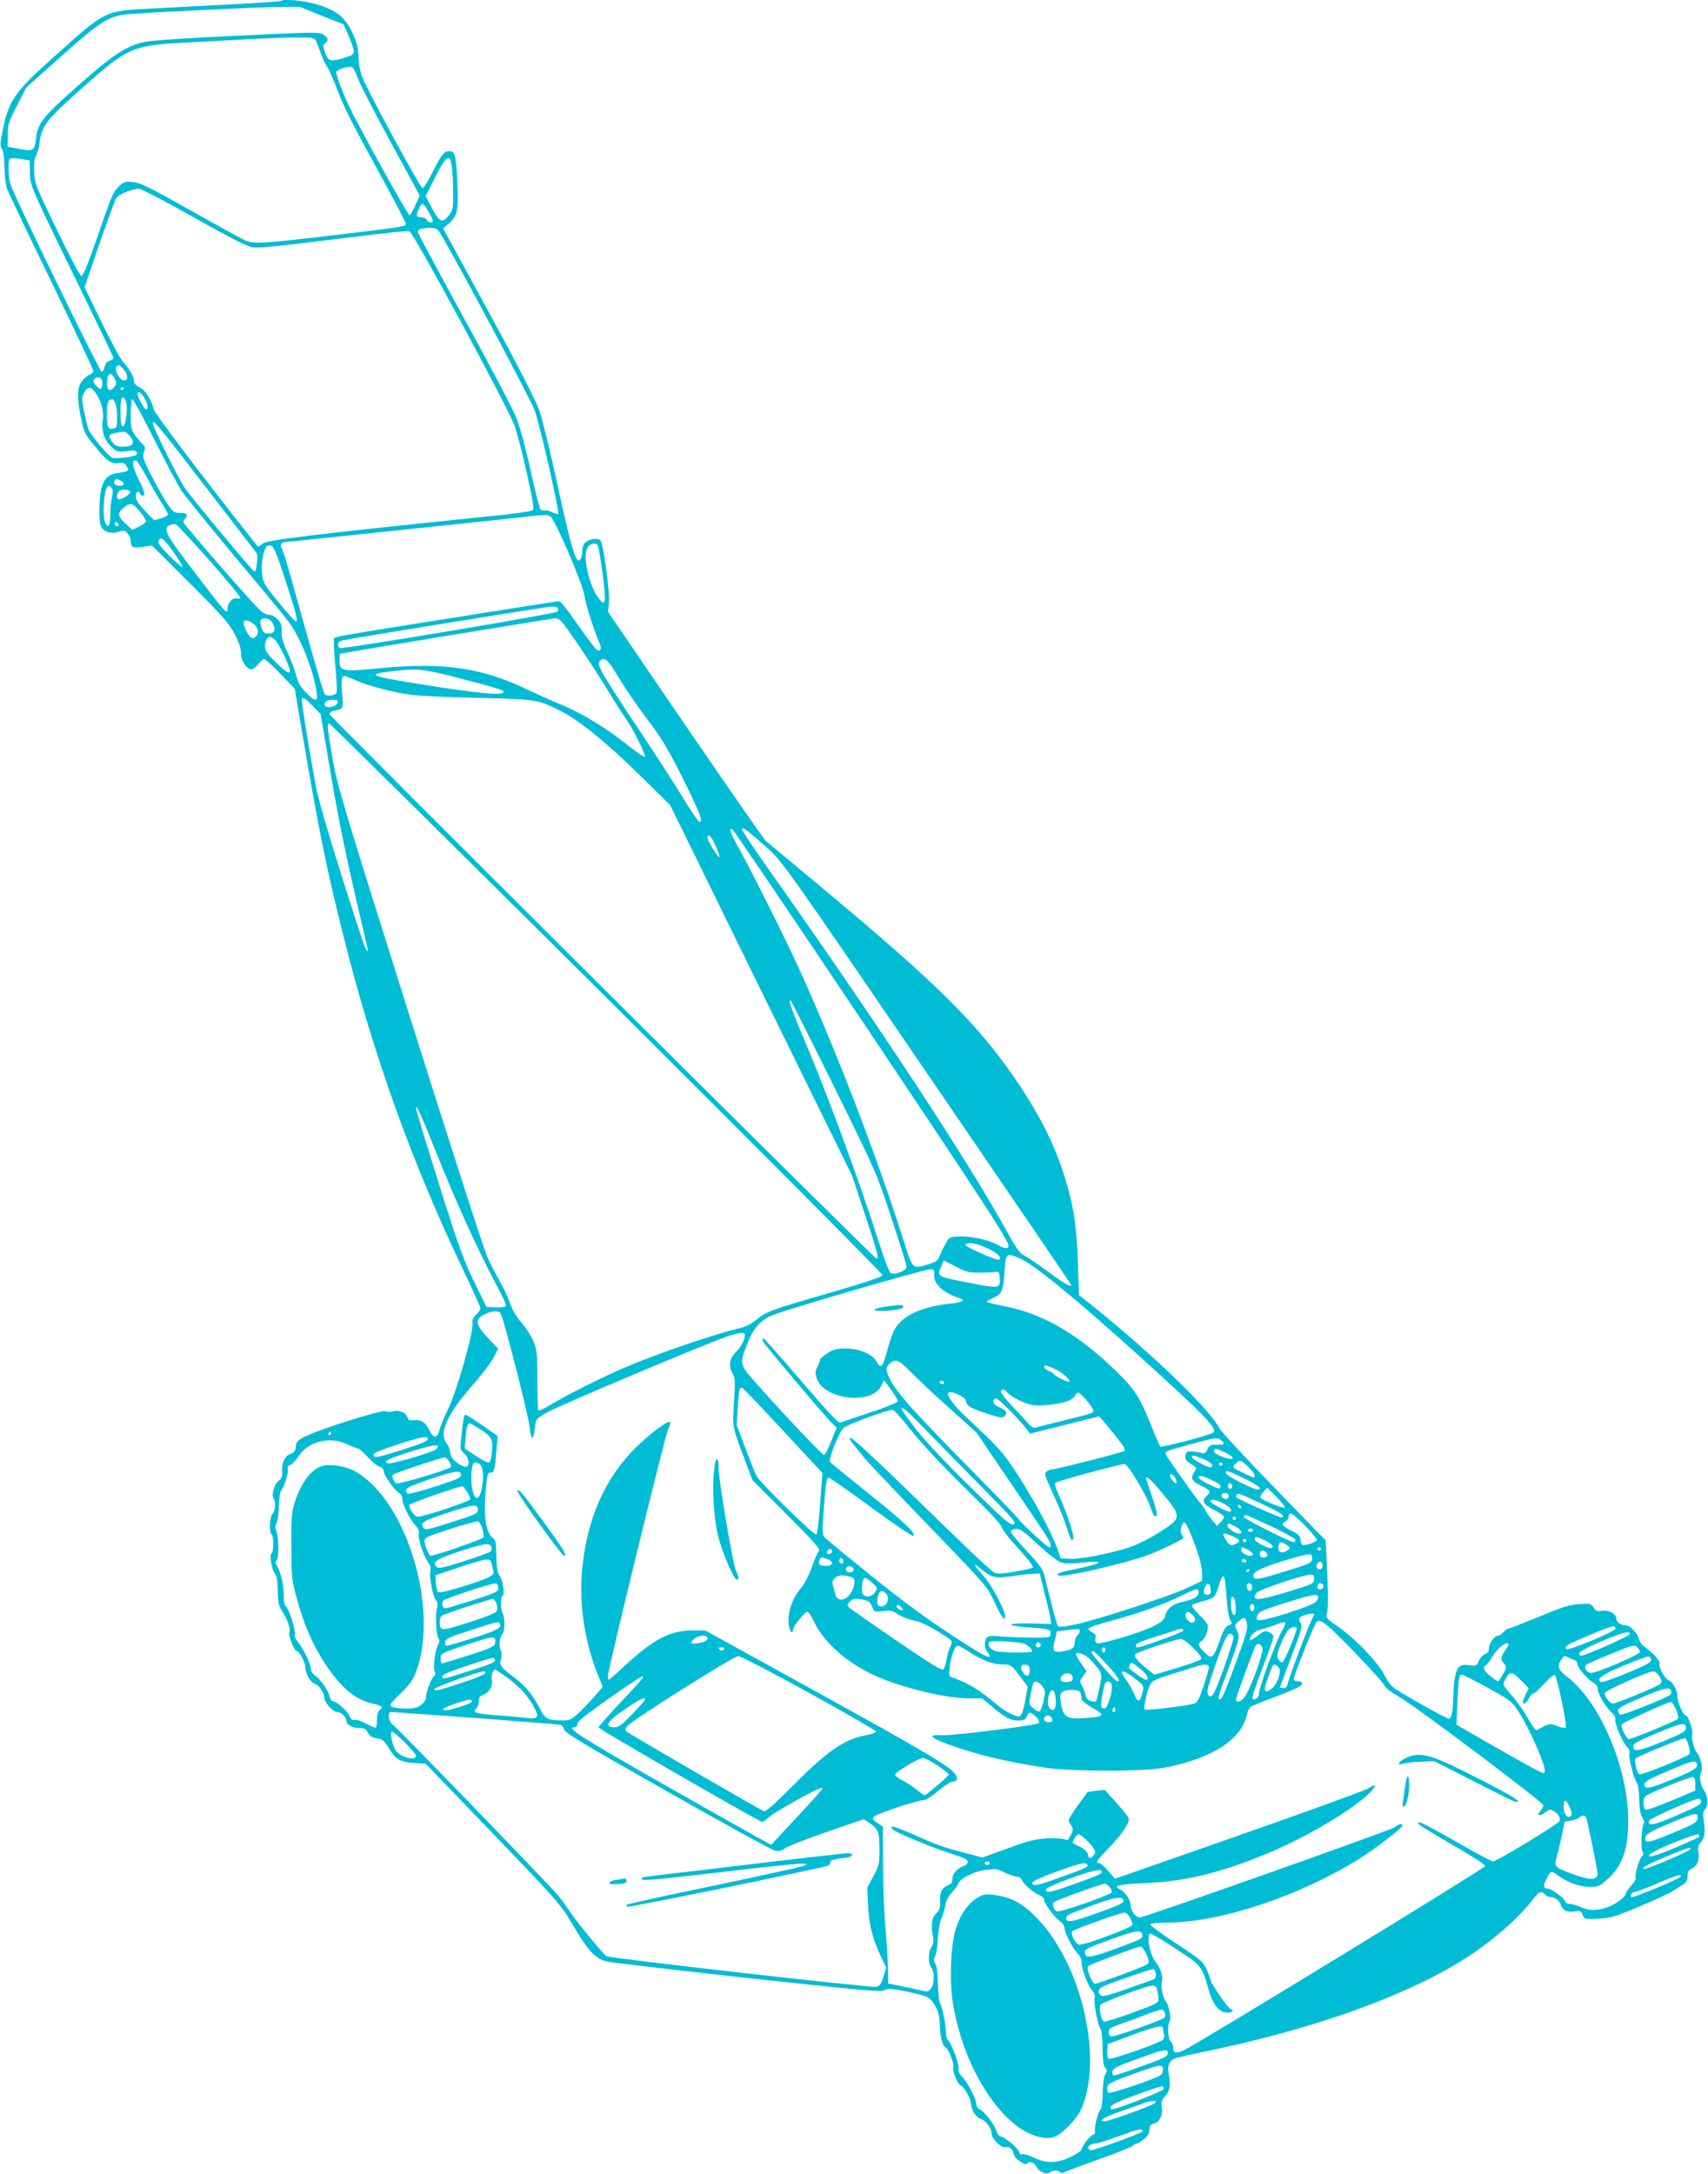 <?xml version="1.0" standalone="no"?>
<!DOCTYPE svg PUBLIC "-//W3C//DTD SVG 20010904//EN"
 "http://www.w3.org/TR/2001/REC-SVG-20010904/DTD/svg10.dtd">
<svg version="1.0" xmlns="http://www.w3.org/2000/svg"
 width="1006pt" height="1280pt" viewBox="0 0 1006 1280"
 preserveAspectRatio="xMidYMid meet">
<g transform="translate(0,1280) scale(0.1,-0.1)"
fill="#00bcd4" stroke="none">
<path d="M1658 12795 c-3 -3 -131 -12 -284 -20 -153 -8 -368 -19 -477 -25
-287 -15 -267 -5 -593 -297 -217 -193 -255 -249 -289 -426 -14 -72 -15 -90 -4
-103 8 -10 14 -49 15 -107 1 -53 8 -109 17 -132 8 -22 125 -268 261 -547 135
-280 246 -514 246 -522 0 -8 -9 -17 -20 -21 -10 -3 -31 -20 -45 -36 -31 -37
-33 -97 -9 -215 20 -95 19 -94 90 -180 63 -78 94 -99 135 -90 22 4 32 0 43
-16 20 -29 15 -34 -44 -42 -60 -8 -84 -29 -102 -88 -14 -47 -17 -178 -6 -219
11 -38 58 -56 106 -40 33 10 39 9 54 -10 10 -12 18 -31 18 -43 0 -38 11 -44
70 -36 l55 8 198 -197 c110 -108 218 -221 241 -251 53 -68 86 -141 86 -190 0
-43 32 -90 60 -90 11 0 29 14 42 30 12 16 27 30 33 30 6 0 50 -39 96 -87 l85
-88 33 -195 c109 -643 151 -853 256 -1270 177 -701 400 -1321 700 -1950 58
-121 105 -226 105 -233 0 -8 -12 -24 -26 -38 -19 -18 -24 -31 -21 -53 7 -48
-96 -409 -143 -501 -22 -44 -45 -99 -51 -123 -12 -53 -36 -54 -61 -2 -23 46
-45 61 -85 58 -18 -1 -34 0 -35 2 -2 3 -8 14 -14 25 -13 24 -50 34 -85 24 -14
-3 -32 -3 -40 2 -18 10 -390 -107 -469 -148 -48 -24 -55 -32 -58 -61 -3 -26
-9 -36 -32 -43 -33 -12 -50 -48 -48 -102 2 -30 -3 -43 -21 -56 -25 -19 -43
-81 -30 -102 14 -22 10 -76 -6 -93 -17 -17 -21 -111 -5 -121 13 -8 13 -102 0
-110 -14 -9 0 -97 18 -118 12 -13 17 -42 18 -103 2 -72 6 -91 27 -122 29 -44
51 -107 42 -122 -10 -15 27 -110 42 -110 16 0 53 -72 53 -104 0 -34 31 -84 55
-90 22 -6 55 -54 55 -81 0 -28 50 -85 75 -85 25 0 55 -29 55 -53 0 -22 38 -42
80 -42 27 0 37 -5 47 -27 10 -19 23 -28 53 -33 32 -5 43 -14 64 -48 44 -75 68
-90 150 -97 l74 -5 298 -310 c501 -520 491 -509 577 -654 83 -140 124 -183
191 -200 22 -6 394 -49 826 -97 588 -64 789 -83 802 -75 23 14 49 14 128 -3
140 -30 146 -33 176 -83 22 -38 28 -62 30 -118 2 -72 14 -118 34 -130 18 -11
51 -96 45 -115 -8 -24 23 -98 46 -111 23 -12 59 -80 59 -110 0 -32 32 -79 58
-86 27 -6 62 -53 62 -82 0 -33 55 -89 83 -84 25 5 43 -10 48 -42 5 -25 70 -70
79 -54 11 17 44 6 55 -18 12 -29 61 -51 78 -34 14 14 54 15 62 1 4 -6 12 -6
23 0 9 5 100 39 201 75 101 36 192 72 201 80 9 8 22 15 28 15 6 0 24 12 41 26
22 18 31 35 31 55 0 22 6 30 25 35 35 9 56 52 48 98 -5 31 -1 42 20 64 27 28
33 67 21 129 -9 48 2 79 33 92 16 6 83 22 149 35 641 130 1189 322 1544 542
168 104 335 248 424 367 31 40 47 45 66 22 7 -8 22 -15 34 -15 27 -1 51 -19
60 -48 10 -30 40 -44 81 -36 31 5 36 3 47 -20 11 -27 13 -27 92 -23 73 4 98
11 241 71 88 37 176 78 195 90 19 13 47 30 63 40 21 13 27 24 27 50 0 25 6 35
25 44 32 15 46 50 38 97 -4 28 -1 41 15 58 23 24 27 61 16 135 -5 33 -2 47 11
62 19 21 14 83 -10 110 -19 22 -28 89 -15 105 13 16 -3 90 -25 115 -18 21 -34
85 -28 110 6 23 -24 110 -38 110 -15 0 -49 77 -49 111 0 36 -27 87 -50 94 -22
7 -62 79 -55 98 6 15 -40 68 -88 100 -15 10 -30 30 -33 45 -8 35 -52 82 -77
82 -29 0 -57 19 -57 39 0 29 -46 54 -85 47 -27 -5 -35 -2 -49 19 -15 23 -20
25 -85 20 -55 -3 -99 -17 -238 -75 -94 -38 -175 -70 -180 -70 -6 0 -18 -9 -28
-20 -10 -11 -23 -20 -30 -20 -21 0 -55 -46 -55 -73 0 -20 -7 -30 -23 -36 -13
-5 -30 -23 -37 -41 -12 -29 -15 -30 -54 -25 -28 4 -47 2 -60 -8 -21 -15 -34
-80 -36 -172 -1 -88 -10 -135 -27 -135 -13 0 -224 118 -314 175 -23 15 -45 43
-63 79 -36 73 -169 214 -269 284 -76 53 -79 56 -71 86 8 33 8 109 -2 304 l-6
122 -306 315 c-168 173 -312 329 -320 345 -50 104 -381 425 -717 697 l-110 88
-6 190 c-7 200 -23 317 -65 462 -58 202 -143 378 -279 583 -234 350 -466 582
-1179 1176 -165 137 -307 256 -317 264 -9 8 -222 315 -473 681 l-455 667 5 48
c8 64 -32 354 -50 372 -16 17 -68 8 -91 -15 -8 -8 -15 -27 -15 -43 0 -35 -9
-60 -22 -60 -21 0 -50 103 -122 435 -42 193 -90 392 -108 444 -23 65 -111 238
-300 585 l-268 491 35 30 c49 42 56 77 49 240 -8 162 -14 185 -47 185 -32 0
-47 -19 -101 -128 -26 -51 -52 -92 -57 -90 -17 6 -337 597 -359 663 -11 33
-19 83 -18 110 2 58 -28 143 -72 203 -37 52 -95 86 -192 111 -72 19 -178 28
-190 16z m236 -87 l129 -51 29 -65 c16 -36 30 -77 31 -90 2 -23 -4 -27 -63
-45 -75 -22 -88 -18 -107 38 -12 35 -12 41 2 51 22 16 19 31 -10 50 -24 16
-57 15 -503 -6 -269 -12 -507 -28 -545 -36 -110 -22 -187 -72 -397 -258 -204
-180 -237 -221 -247 -305 -9 -79 -15 -84 -98 -68 l-70 13 1 69 c0 65 5 78 55
175 l54 105 205 183 c229 204 283 239 390 248 120 11 753 41 885 43 l130 1
129 -52z m-33 -149 c6 -12 19 -46 30 -77 11 -30 26 -63 34 -71 7 -9 29 -57 49
-107 52 -137 82 -197 256 -515 88 -160 160 -298 160 -305 0 -18 5 -18 -425
-69 -414 -49 -468 -52 -520 -31 -19 8 -164 88 -322 177 -249 140 -295 163
-340 167 -49 4 -55 2 -86 -29 -34 -35 -34 -35 -155 -384 -31 -87 -54 -140 -63
-140 -7 0 -68 114 -143 270 -126 259 -131 272 -135 342 -2 52 1 80 11 96 8 12
18 47 21 77 12 98 36 130 247 318 276 246 297 255 627 272 120 6 281 15 358
19 77 5 195 9 262 10 115 1 123 0 134 -20z m246 -218 c12 -35 100 -205 194
-378 l171 -314 -25 -57 c-14 -31 -30 -58 -35 -60 -8 -2 -286 498 -354 638 -33
68 -78 186 -78 204 0 14 61 36 90 33 8 -1 24 -30 37 -66z m-1972 -479 l40 -7
1 -72 c2 -80 -1 -72 330 -751 84 -172 155 -321 159 -331 4 -14 -1 -20 -18 -25
-17 -4 -26 -15 -31 -37 -3 -17 -11 -29 -18 -27 -14 5 -522 1048 -537 1104 -12
43 -15 137 -4 147 8 8 26 8 78 -1z m2527 -47 c3 -28 7 -95 7 -149 1 -92 -1
-102 -25 -133 -38 -50 -55 -43 -99 40 l-38 72 57 113 c65 130 86 142 98 57z
m-1521 -295 c210 -118 315 -171 346 -176 41 -6 110 1 734 78 97 11 183 19 191
16 25 -10 583 -1043 618 -1143 17 -49 51 -180 75 -290 36 -163 42 -202 31
-210 -7 -6 -114 -21 -237 -33 -1060 -109 -1322 -141 -1351 -162 l-28 -20 -69
87 c-277 351 -542 702 -546 723 -12 55 -50 115 -82 129 -20 9 -33 22 -33 33 0
27 -25 73 -64 116 -18 20 -76 128 -130 239 l-98 202 87 253 c48 139 93 262
100 272 12 20 93 54 132 55 12 1 158 -75 324 -169z m1383 34 c14 -26 26 -50
26 -55 0 -15 -30 -10 -36 6 -4 8 -17 15 -29 15 -13 0 -26 3 -29 8 -6 10 21 72
33 72 5 0 21 -21 35 -46z m58 -111 c34 -40 540 -985 567 -1059 31 -86 148
-600 139 -610 -4 -3 -20 2 -36 10 -17 9 -37 13 -45 10 -7 -2 -18 1 -24 8 -6 7
-32 110 -58 228 -25 118 -62 254 -81 303 -18 48 -155 310 -305 582 -149 272
-273 504 -276 514 -4 14 1 21 19 24 52 10 85 6 100 -10z m-1853 -819 c27 -34
27 -64 1 -64 -22 0 -55 53 -46 76 8 21 22 17 45 -12z m-54 -53 c13 -27 13 -31
-4 -52 -22 -27 -41 -18 -41 21 0 63 21 77 45 31z m-78 -2 c10 -10 6 -59 -5
-59 -11 0 -42 34 -42 46 0 11 13 21 31 23 3 1 10 -4 16 -10z m-30 -88 c31 -47
46 -106 38 -157 -9 -60 9 -114 49 -153 33 -32 37 -33 89 -27 38 5 57 4 62 -5
4 -6 2 -15 -5 -19 -19 -11 -116 -22 -138 -16 -21 7 -128 134 -141 168 -5 13
-16 60 -26 106 -15 78 -15 83 2 112 22 38 40 35 70 -9z m163 35 c0 -3 -4 -8
-10 -11 -5 -3 -10 -1 -10 4 0 6 5 11 10 11 6 0 10 -2 10 -4z m120 -58 c21 -35
26 -68 10 -68 -10 0 -50 71 -50 90 0 21 21 9 40 -22z m-106 -29 c9 -47 -4
-139 -20 -139 -11 0 -14 20 -14 85 0 65 3 85 14 85 7 0 16 -14 20 -31z m-64
-5 c6 -14 10 -51 10 -83 0 -48 -3 -60 -17 -63 -37 -10 -43 1 -43 82 0 75 4 86
33 89 4 1 12 -11 17 -25z m231 -216 c67 -134 138 -268 160 -300 21 -31 163
-206 316 -390 154 -183 295 -354 314 -380 66 -87 146 -287 164 -412 9 -60 -7
-61 -63 -3 -33 33 -47 58 -58 103 -9 32 -32 93 -51 134 -26 55 -35 87 -34 121
1 36 -3 51 -23 72 -14 15 -36 27 -50 27 -14 0 -36 10 -50 23 -52 47 -456 510
-456 523 0 7 5 16 10 19 5 3 10 13 10 21 0 10 -12 14 -39 14 -37 0 -42 4 -78
58 -21 32 -63 106 -92 164 -49 95 -53 109 -43 136 9 25 8 33 -5 44 -9 7 -29
31 -45 52 -26 36 -28 46 -28 128 0 52 4 88 10 88 5 0 64 -109 131 -242z m314
-293 c153 -198 281 -365 286 -371 5 -6 6 -34 2 -62 -4 -38 -9 -50 -18 -44 -16
9 -364 428 -404 485 -39 57 -191 363 -191 384 0 28 25 -2 325 -392z m-479 337
c5 -4 18 -18 27 -31 23 -34 6 -51 -49 -51 -36 0 -46 5 -65 31 -28 40 -23 45
66 57 6 1 15 -2 21 -6z m122 -268 c29 -54 69 -123 88 -151 18 -29 34 -57 34
-62 0 -6 -19 -16 -41 -23 l-41 -12 -54 56 c-36 38 -54 65 -54 82 0 29 15 43
24 21 7 -19 26 -19 26 0 0 8 -16 48 -37 89 -35 71 -39 113 -10 104 6 -3 36
-49 65 -104z m-157 -14 c26 -15 24 -30 -5 -30 -27 0 -41 14 -31 30 8 13 12 12
36 0z m-53 -43 c7 -8 8 -26 2 -52 -5 -22 -10 -68 -10 -102 0 -65 -12 -87 -29
-54 -22 40 -7 221 18 221 5 0 13 -6 19 -13z m109 -24 c4 -11 -45 -43 -67 -43
-18 0 -11 48 8 53 27 8 55 3 59 -10z m62 -122 c17 -21 31 -44 31 -50 0 -6 -18
-20 -40 -31 l-40 -20 -40 36 c-48 44 -50 65 -8 98 38 29 52 25 97 -33z m2414
-23 c28 -22 187 -390 198 -460 9 -57 55 -203 90 -285 14 -34 9 -49 -14 -40 -8
3 -58 69 -112 146 -53 78 -103 141 -111 141 -12 0 -191 -28 -894 -140 -369
-59 -423 -69 -431 -77 -5 -5 -2 -74 6 -163 8 -85 11 -158 7 -162 -16 -15 -59
-19 -69 -6 -9 11 -59 184 -201 694 -22 77 -45 151 -52 164 -13 24 -2 40 31 40
9 0 184 18 390 40 206 22 523 55 704 74 182 19 346 37 365 39 68 7 76 7 93 -5z
m-2546 -54 c-9 -9 -28 6 -21 18 4 6 10 6 17 -1 6 -6 8 -13 4 -17z m538 -205
c102 -116 183 -214 180 -219 -3 -4 -13 -6 -24 -3 -21 5 -51 -30 -51 -59 0 -42
-5 -36 -237 269 -129 171 -145 206 -100 222 12 5 27 6 34 4 6 -3 95 -99 198
-214z m-258 109 c36 -41 103 -141 98 -147 -3 -3 -38 27 -77 66 -49 49 -69 76
-65 87 9 22 20 20 44 -6z m2547 -25 c3 -10 15 -85 26 -167 21 -159 17 -189
-19 -145 -65 78 -105 273 -65 313 21 21 51 20 58 -1z m-1842 -203 c67 -205 76
-245 58 -238 -5 2 -50 52 -99 112 -82 100 -91 115 -97 163 -6 53 -1 104 17
150 6 18 15 23 31 21 20 -3 31 -28 90 -208z m1604 -161 c3 -6 2 -15 -4 -21
-12 -12 -1261 -221 -1279 -214 -19 7 -16 35 4 43 20 8 1207 200 1245 202 15 0
30 -4 34 -10z m-1678 -92 c18 -38 9 -57 -27 -57 -25 0 -31 6 -41 35 -14 42 -6
57 28 53 18 -2 31 -13 40 -31z m1795 -119 c57 -84 137 -207 177 -273 40 -66
87 -140 105 -165 42 -57 121 -217 113 -226 -4 -3 -41 21 -83 55 -142 114 -283
200 -416 255 -46 18 -131 57 -189 84 -273 132 -499 164 -879 127 -215 -21
-231 -18 -231 45 0 22 1 40 3 41 71 14 1242 207 1264 208 30 1 37 -7 136 -151z
m-1900 110 c21 -25 22 -51 2 -68 -12 -10 -18 -10 -31 0 -19 17 -46 79 -38 91
8 14 46 1 67 -23z m113 -82 c19 -13 73 -119 89 -173 11 -40 -16 -26 -82 39
-50 50 -63 69 -63 93 0 28 15 55 30 55 3 0 15 -6 26 -14z m2005 -188 c53 -90
130 -203 225 -328 51 -68 102 -156 178 -307 100 -202 122 -260 94 -251 -7 3
-48 63 -91 134 -43 71 -156 246 -251 389 -226 339 -262 400 -246 420 25 30 47
16 91 -57z m-908 -43 c238 -62 268 -72 248 -85 -24 -14 -168 1 -456 47 -334
53 -356 62 -195 81 149 18 181 15 403 -43z m-617 -11 c72 -32 214 -69 319 -84
44 -7 224 -15 400 -19 354 -9 353 -9 496 -82 108 -56 268 -187 465 -381 l171
-168 536 -1093 537 -1092 75 -227 c74 -223 83 -258 67 -258 -13 0 -3217 3188
-3220 3204 -2 10 7 18 25 21 58 13 56 9 48 100 -6 81 -3 105 14 105 5 0 35
-12 67 -26z m-254 -151 l47 -48 41 -245 c56 -336 101 -560 171 -860 71 -302
68 -290 63 -290 -10 0 -32 67 -153 447 -80 252 -138 454 -151 524 -46 252 -87
509 -82 514 10 10 18 5 64 -42z m146 20 c-4 -23 -67 -37 -75 -16 -7 19 14 33
50 33 22 0 28 -4 25 -17z m1587 -1740 c910 -906 1624 -1623 1623 -1631 -2 -10
-101 -43 -303 -102 -358 -103 -379 -111 -439 -160 -29 -24 -64 -42 -98 -50
-153 -36 -473 -145 -676 -231 -127 -54 -349 -165 -436 -218 -37 -23 -71 -39
-75 -36 -3 4 -6 84 -6 178 0 156 -2 177 -23 229 -13 31 -44 80 -69 108 -30 34
-54 74 -68 115 -13 35 -40 95 -62 132 -21 37 -53 99 -71 137 -18 38 -224 677
-458 1419 -399 1264 -427 1360 -455 1520 -32 186 -34 207 -20 207 5 0 741
-728 1636 -1617z m943 885 c92 -83 96 -88 942 -1327 468 -684 850 -1245 850
-1247 0 -16 -42 8 -135 77 -61 45 -125 89 -143 97 -26 13 -46 41 -99 137 -232
421 -753 1214 -1414 2148 -82 116 -149 217 -149 225 0 18 29 -4 148 -110z
m570 -1034 c724 -1081 852 -1278 852 -1310 0 -19 -23 -17 -62 5 -47 28 -146
51 -214 51 -62 0 -76 -5 -87 -30 -4 -8 -11 -22 -17 -30 -5 -8 -16 -31 -24 -52
-12 -32 -21 -38 -69 -52 -97 -28 -89 -38 -152 162 -151 477 -405 1135 -615
1592 -75 164 -266 547 -344 688 -58 105 -65 127 -43 120 6 -2 355 -517 775
-1144z m-873 1045 c15 -33 25 -63 22 -65 -7 -8 -77 108 -71 118 11 18 22 6 49
-53z m697 -1416 c250 -507 251 -509 339 -776 49 -148 89 -277 89 -287 0 -21
-67 -47 -93 -37 -8 3 -38 79 -71 184 -104 328 -286 825 -408 1117 -113 270
-126 306 -112 306 3 0 118 -228 256 -507z m-2353 -363 c134 -336 253 -596 379
-833 23 -43 42 -84 42 -92 0 -10 -15 -13 -57 -12 l-58 2 -72 147 c-59 120 -91
209 -182 495 -103 328 -161 518 -161 531 0 24 31 -44 109 -238z m3259 -591
c59 -28 83 -52 68 -66 -9 -9 -207 78 -200 88 11 18 71 8 132 -22z m184 -56
c82 -33 315 -223 698 -568 395 -357 475 -439 446 -460 -20 -15 -305 -90 -312
-82 -3 3 -28 59 -54 124 -68 169 -93 207 -196 310 -229 225 -438 348 -672 393
-51 10 -96 21 -99 24 -3 3 9 12 28 20 60 25 68 42 75 154 8 115 9 116 86 85z
m-229 -86 c40 0 81 2 92 4 17 3 20 -2 23 -31 5 -67 0 -68 -165 -36 -211 41
-205 38 -179 101 l15 34 71 -37 c63 -32 79 -36 143 -35z m-271 -13 c-5 -53 54
-107 151 -138 36 -11 15 -25 -50 -31 -168 -17 -283 -68 -332 -149 -11 -17 -29
-69 -42 -116 -28 -108 -41 -124 -64 -80 -24 46 -101 80 -184 80 -53 0 -72 -5
-107 -27 -24 -16 -44 -33 -44 -39 0 -6 -7 -25 -16 -43 -13 -25 -13 -37 -4 -66
41 -125 321 -160 379 -47 l18 35 42 -57 c23 -31 41 -62 39 -68 -3 -7 -76 -36
-164 -65 -87 -29 -166 -56 -175 -59 -11 -4 -76 66 -230 245 -118 138 -218 251
-222 251 -5 0 -7 -7 -5 -15 3 -13 353 -428 409 -485 l27 -26 -32 -79 c-17 -43
-36 -80 -42 -82 -12 -4 -436 453 -466 502 -25 41 -23 62 13 152 34 88 72 133
138 165 59 29 909 276 941 275 22 -2 25 -6 22 -33z m-2554 -226 c16 -21 164
-597 171 -668 3 -36 11 -65 16 -65 6 0 12 24 15 54 5 54 5 55 65 91 68 41 968
420 1085 457 44 13 78 19 83 14 15 -15 -11 -75 -48 -111 -40 -39 -46 -83 -19
-129 14 -24 15 -46 7 -167 -9 -154 -13 -137 77 -374 l32 -85 202 -202 c166
-166 200 -205 189 -216 -7 -7 -26 -49 -41 -94 -17 -46 -43 -98 -60 -118 -58
-66 -87 -154 -75 -229 5 -34 23 -51 23 -23 0 19 70 107 85 107 7 0 26 -28 42
-63 52 -110 176 -224 329 -300 147 -74 436 -147 580 -147 l79 0 55 -46 c82
-69 111 -84 156 -84 34 0 43 4 53 26 11 24 13 25 33 12 28 -18 45 -45 35 -54
-13 -13 -509 -75 -569 -71 -84 5 -73 -13 30 -51 170 -62 343 -104 572 -139
165 -25 588 -25 715 0 278 55 449 167 480 314 3 17 12 36 19 42 7 6 78 35 157
64 98 37 145 59 147 70 3 12 -4 17 -22 17 -14 0 -26 6 -26 13 0 22 120 321
134 336 12 12 19 11 49 -8 42 -26 342 -338 351 -366 3 -11 41 -40 84 -64 100
-57 851 -622 852 -640 0 -8 -7 -23 -17 -33 -25 -28 -7 -34 27 -10 28 21 31 21
54 7 27 -18 38 -38 31 -58 -7 -17 -369 -237 -391 -237 -9 0 -106 52 -215 115
-110 63 -207 115 -216 115 -16 -1 -16 -3 3 -18 11 -9 102 -64 202 -122 104
-59 181 -110 180 -117 -3 -14 -1704 -1053 -1776 -1085 -47 -21 -62 -18 -62 16
0 13 -7 29 -15 36 -16 14 -21 95 -6 118 11 18 -5 99 -23 118 -17 16 -31 96
-22 120 8 22 -11 83 -35 109 -34 38 -58 149 -36 171 3 3 70 -36 149 -88 158
-104 156 -101 198 -247 25 -87 62 -131 109 -131 32 0 42 14 16 24 -15 6 -115
151 -115 168 0 5 -10 32 -22 60 -21 48 -30 56 -180 155 -88 57 -156 108 -153
113 3 6 48 10 99 10 311 0 783 157 1131 375 100 63 255 182 255 196 0 15 -19
11 -48 -11 -25 -18 -1472 -530 -1499 -530 -23 0 -53 39 -53 68 0 33 -30 80
-60 96 -47 23 -18 31 137 38 233 9 438 57 703 165 229 92 494 246 616 356 52
48 56 74 6 38 -17 -11 -360 -136 -763 -277 l-732 -256 -39 46 c-22 25 -46 46
-54 46 -25 0 -15 16 61 94 74 76 119 144 113 171 -2 7 -34 48 -72 90 l-70 77
-49 -6 c-27 -3 -51 -7 -52 -8 -1 -2 -28 -38 -59 -81 -32 -44 -55 -84 -52 -90
3 -7 11 -20 18 -29 10 -14 9 -24 -5 -53 -15 -31 -20 -34 -36 -25 -11 5 -56 8
-103 6 -69 -4 -107 -13 -232 -59 l-150 -54 -105 28 c-131 34 -157 43 -304 109
-65 29 -121 49 -125 45 -4 -3 1 -13 11 -20 32 -23 249 -112 345 -141 69 -22
92 -33 92 -46 0 -9 -9 -19 -19 -23 -40 -12 -71 -46 -71 -76 0 -22 -6 -32 -23
-38 -39 -15 -52 -40 -50 -93 2 -42 -2 -53 -22 -73 -27 -24 -33 -65 -20 -138 5
-26 3 -44 -9 -62 -20 -30 -20 -94 -1 -119 21 -27 19 -99 -2 -125 -17 -20 -20
-20 -78 -6 -33 8 -86 19 -117 25 l-57 11 0 67 c0 37 -6 144 -14 237 -9 94 -16
271 -16 395 l-1 225 -30 20 c-33 22 -36 28 -17 42 22 17 251 93 280 93 19 0
48 17 92 55 36 30 74 55 85 55 27 0 34 17 17 43 -29 45 -171 129 -818 486
l-655 361 -80 0 c-129 -1 -228 -53 -401 -214 -44 -42 -84 -76 -87 -76 -3 0 -6
9 -6 20 0 37 339 1425 356 1458 10 17 14 35 11 39 -13 12 -122 -70 -208 -156
-178 -179 -280 -412 -310 -708 -20 -196 13 -426 90 -617 l31 -78 -49 -57 c-28
-32 -70 -76 -95 -99 -39 -36 -52 -42 -90 -42 -88 0 -105 8 -133 64 -40 81 -88
140 -150 186 -85 64 -93 75 -83 111 6 21 6 39 -1 52 -12 22 -5 87 10 96 14 9
16 92 3 118 -15 27 -16 100 -2 108 15 9 1 96 -18 118 -11 13 -16 41 -18 95 -2
109 -2 109 -25 130 -42 40 -53 139 -34 320 6 52 10 62 25 62 21 0 25 16 35
140 l6 75 -90 63 c-49 34 -94 62 -100 62 -9 0 -12 -20 -26 -150 -5 -51 -4 -58
20 -78 25 -22 34 -65 15 -77 -13 -8 -66 21 -84 47 -9 12 -16 32 -16 44 0 12
-10 33 -21 48 -45 57 5 170 150 335 56 63 113 138 128 167 l27 53 -55 58 c-83
87 -86 118 -14 149 38 17 70 17 83 2z m2409 -339 c32 -33 133 -129 226 -212
l168 -151 143 -211 c79 -115 177 -261 219 -323 73 -107 90 -142 67 -142 -12 0
-173 148 -179 164 -2 6 -142 151 -310 321 -308 312 -419 436 -452 510 -24 51
-23 61 1 85 32 32 55 24 117 -41z m857 10 c44 -20 94 -65 84 -74 -7 -7 -85 33
-94 47 -3 5 -17 13 -30 18 -24 9 -33 30 -14 30 6 0 30 -9 54 -21z m-654 -79
c0 -5 -4 -10 -9 -10 -6 0 -13 5 -16 10 -3 6 1 10 9 10 9 0 16 -4 16 -10z
m-949 -282 l233 -251 -13 -176 c-7 -97 -17 -180 -22 -186 -10 -11 -331 303
-354 346 -8 15 -37 88 -65 163 l-51 136 6 97 c7 108 10 123 24 123 5 0 114
-113 242 -252z m1319 226 c23 -27 100 -67 148 -76 53 -10 181 6 223 28 15 7
29 20 32 29 4 8 12 15 19 15 15 -1 88 -89 88 -107 0 -13 -5 -15 -200 -63 -69
-17 -133 -33 -142 -36 -11 -3 -27 7 -45 28 -15 18 -59 65 -97 105 -37 39 -65
76 -61 82 9 15 20 14 35 -5z m-242 -49 c7 -34 21 -43 119 -76 85 -28 97 -30
110 -16 20 19 10 34 -33 52 -34 14 -44 43 -18 52 10 3 129 -115 175 -175 l25
-33 202 50 c111 28 203 51 205 51 6 0 119 -139 141 -172 9 -14 13 -28 9 -31
-16 -10 -396 -107 -417 -107 -12 0 -30 -6 -40 -13 -17 -13 -15 -20 37 -133 30
-65 65 -150 77 -189 27 -85 30 -89 41 -78 11 11 -36 153 -82 255 -20 41 -29
72 -23 78 10 9 381 110 407 110 20 0 129 -181 152 -251 9 -27 20 -51 25 -54
22 -13 17 21 -15 114 -19 55 -35 103 -35 106 0 19 28 -6 88 -77 126 -151 125
-155 -11 -241 -65 -41 -133 -74 -183 -90 -118 -37 -283 -69 -344 -65 l-53 3
-17 50 c-38 111 -174 357 -285 515 -50 71 -87 110 -258 270 -72 68 -112 123
-102 139 10 17 99 -22 103 -44z m-237 -172 c68 -71 218 -223 333 -340 190
-192 207 -212 185 -218 -21 -4 -55 25 -256 222 -147 144 -264 269 -318 338
-47 61 -85 113 -85 118 0 20 27 -3 141 -120z m-82 -8 c61 -76 182 -206 315
-336 139 -135 216 -218 216 -231 0 -12 42 -65 97 -124 56 -61 92 -108 87 -113
-5 -5 -53 -16 -107 -25 -77 -13 -102 -14 -120 -5 -27 15 -130 112 -529 501
-169 165 -312 296 -318 293 -11 -7 -6 -13 81 -119 22 -27 194 -208 382 -403
342 -354 342 -354 386 -449 41 -88 61 -114 61 -80 0 36 -82 188 -129 240 -58
64 -65 80 -18 42 69 -57 87 -61 190 -46 50 8 107 14 126 14 l35 1 27 -110 c16
-60 31 -127 35 -148 l6 -39 -118 3 c-150 4 -160 -13 -14 -23 125 -9 132 -12
128 -40 -3 -21 -6 -21 -128 -20 -69 1 -149 5 -178 8 -35 4 -57 2 -67 -6 -19
-16 -19 -61 0 -86 46 -61 -12 -32 -245 122 -125 82 -287 203 -450 335 -140
113 -261 213 -267 221 -9 10 -10 47 -2 148 12 167 17 200 30 200 6 0 119 -79
251 -176 132 -97 244 -172 248 -167 16 16 -66 92 -275 258 -115 92 -213 172
-216 178 -10 17 52 173 79 199 19 19 250 105 290 107 6 1 57 -55 111 -124z
m-2549 15 c76 -49 83 -60 78 -130 -2 -33 -9 -65 -14 -70 -6 -6 -34 7 -78 36
l-69 46 5 63 c5 61 12 85 25 85 4 0 27 -14 53 -30z m-870 -30 c0 -5 -5 -10
-11 -10 -5 0 -7 5 -4 10 3 6 8 10 11 10 2 0 4 -4 4 -10z m570 -34 c0 -10 -48
-30 -144 -60 -157 -50 -176 -53 -176 -31 0 10 44 28 138 59 149 48 182 54 182
32z m4688 -24 c2 -7 -12 -10 -39 -9 -38 2 -45 -1 -57 -26 -11 -23 -18 -27 -35
-22 -12 4 -38 8 -57 9 -31 1 -35 -2 -38 -25 -2 -21 4 -31 33 -49 35 -21 35
-23 20 -46 -24 -38 -18 -52 34 -79 61 -30 66 -38 41 -60 -35 -31 -25 -52 40
-85 33 -17 60 -35 60 -41 0 -5 -9 -20 -21 -32 l-21 -22 -27 33 c-15 18 -34 45
-42 60 -8 15 -19 32 -25 37 -15 12 -187 254 -203 284 -14 26 -21 23 159 72
112 31 138 35 154 25 11 -7 22 -18 24 -24z m-5160 -7 c29 -14 57 -25 63 -25 6
0 31 -23 56 -50 25 -28 56 -53 69 -56 15 -4 24 -13 24 -26 0 -24 64 -114 91
-129 11 -5 19 -20 19 -35 0 -31 44 -121 77 -156 17 -18 24 -34 20 -48 -7 -26
29 -136 55 -169 13 -17 17 -33 13 -52 -8 -36 14 -149 33 -171 10 -12 12 -25 6
-45 -11 -38 -5 -165 9 -181 8 -10 7 -19 -2 -34 -18 -29 -32 -137 -21 -159 7
-12 5 -21 -5 -29 -16 -13 -50 -108 -46 -129 1 -8 -10 -24 -26 -37 -22 -19 -40
-23 -91 -24 -35 0 -72 5 -83 10 -18 10 -14 16 49 78 54 52 74 80 92 127 138
368 -52 1003 -353 1179 -60 36 -169 51 -214 29 -63 -29 -115 -106 -150 -218
-15 -50 -18 -92 -17 -250 1 -180 2 -196 32 -306 40 -151 95 -276 167 -385 95
-143 178 -212 281 -235 57 -13 63 -19 39 -39 -9 -7 -15 -29 -15 -55 0 -23 -2
-44 -6 -47 -3 -3 -28 7 -57 23 -29 16 -60 26 -69 23 -12 -4 -21 2 -27 18 -12
30 -71 85 -96 90 -12 2 -21 13 -23 28 -5 31 -56 106 -88 126 -14 10 -24 26
-24 40 0 29 -43 117 -76 157 -13 15 -21 34 -18 42 8 20 -32 149 -51 165 -9 8
-14 29 -14 59 1 62 -17 145 -37 176 -13 20 -14 29 -5 38 14 14 14 124 0 166
-9 25 -9 38 0 54 7 12 13 58 14 102 1 45 7 84 13 90 17 15 46 109 39 128 -4
10 1 17 14 22 11 3 33 26 48 49 58 91 186 122 291 71z m520 -29 c-28 -20 -265
-89 -284 -82 -30 12 -3 25 142 71 91 28 142 40 149 33 7 -6 4 -13 -7 -22z
m4647 -18 c73 -35 53 -53 -25 -22 -22 9 -40 22 -40 30 0 19 12 18 65 -8z
m-126 -39 c28 -12 51 -28 51 -35 0 -8 -5 -14 -10 -14 -19 0 -110 50 -110 60 0
14 11 13 69 -11z m-4443 -15 c10 -14 13 -29 8 -33 -17 -16 -302 -101 -318 -95
-17 7 -31 42 -21 52 7 8 282 99 302 101 7 1 20 -10 29 -25z m4706 -31 c21 -20
38 -43 38 -50 0 -17 0 -17 -57 10 -76 35 -77 36 -57 58 24 26 33 24 76 -18z
m-4522 12 c29 -26 11 -195 -21 -195 -29 0 -44 131 -24 198 6 16 25 15 45 -3z
m4370 5 c0 -5 -4 -10 -10 -10 -5 0 -10 5 -10 10 0 6 5 10 10 10 6 0 10 -4 10
-10z m-4485 -65 c0 -16 -24 -27 -150 -67 -82 -27 -156 -46 -163 -43 -7 3 -12
13 -10 22 2 13 40 30 143 65 152 50 180 54 180 23z m4611 -19 c86 -41 116 -66
80 -66 -27 0 -186 83 -186 96 0 20 2 19 106 -30z m-406 5 c17 -33 11 -48 -10
-22 -11 13 -20 27 -20 32 0 16 19 9 30 -10z m218 -16 c49 -23 60 -34 46 -48
-9 -8 -124 51 -124 63 0 16 21 12 78 -15z m117 -45 c-5 -8 -11 -8 -17 -2 -6 6
-7 16 -3 22 5 8 11 8 17 2 6 -6 7 -16 3 -22z m-4505 -22 c11 -18 20 -38 20
-45 0 -12 -271 -103 -309 -103 -19 0 -51 43 -51 69 0 8 282 107 313 110 4 1
16 -14 27 -31z m4817 -94 c-8 -8 -134 43 -143 58 -3 5 4 21 17 34 l23 25 55
-55 c30 -31 52 -58 48 -62z m-331 75 c3 -6 1 -16 -4 -21 -13 -13 -45 8 -36 23
7 12 31 11 40 -2z m216 -63 c97 -46 116 -60 99 -71 -8 -4 -254 105 -269 119
-2 3 -1 9 3 15 7 12 16 9 167 -63z m-247 12 c41 -20 61 -48 35 -48 -19 0 -110
50 -110 60 0 16 26 12 75 -12z m-4390 -37 c0 -22 -12 -28 -154 -73 -147 -47
-156 -49 -168 -32 -21 28 -2 39 147 88 153 50 175 52 175 17z m4496 16 c-1
-12 -15 -9 -19 4 -3 6 1 10 8 8 6 -3 11 -8 11 -12z m378 -112 c40 -41 70 -79
67 -84 -9 -14 -74 -34 -86 -26 -5 3 -10 17 -10 30 0 19 -11 30 -49 50 -60 30
-68 41 -41 55 11 6 20 20 20 30 0 35 25 21 99 -55z m-201 -2 c78 -37 142 -73
142 -80 0 -7 -4 -13 -9 -13 -23 0 -302 141 -296 150 3 5 9 10 13 10 4 0 71
-30 150 -67z m-208 47 c0 -5 -4 -10 -10 -10 -5 0 -10 5 -10 10 0 6 5 10 10 10
6 0 10 -4 10 -10z m-4439 -60 c7 -21 9 -45 6 -52 -4 -11 -284 -108 -311 -108
-10 0 -36 65 -36 89 0 17 23 28 153 69 83 27 158 47 164 44 7 -2 18 -21 24
-42z m4198 -98 c27 -74 41 -129 41 -161 l0 -49 -86 -41 c-102 -49 -542 -192
-666 -217 -56 -12 -91 -15 -97 -9 -4 6 -23 69 -40 140 -18 72 -37 147 -42 169
-7 27 -37 66 -105 138 -52 55 -93 105 -91 112 2 6 16 12 31 14 22 3 45 -13
131 -93 66 -61 117 -100 139 -106 22 -6 66 -6 122 1 141 16 118 -7 -40 -38
-97 -20 -115 -26 -103 -38 16 -16 396 70 530 121 74 27 207 92 207 100 0 3 -5
13 -11 23 -7 12 -7 25 1 46 9 25 13 27 24 15 7 -8 32 -65 55 -127z m236 111
c33 -16 48 -43 25 -43 -22 0 -70 31 -70 45 0 19 2 19 45 -2z m105 -23 c0 -5
-7 -10 -15 -10 -8 0 -15 5 -15 10 0 6 7 10 15 10 8 0 15 -4 15 -10z m-115 -37
c40 -19 43 -28 14 -43 -27 -15 -40 -9 -62 29 -16 27 -16 31 -3 31 8 0 31 -8
51 -17z m185 -23 c43 -22 55 -36 41 -44 -14 -9 -101 36 -101 51 0 18 14 16 60
-7z m-110 0 c0 -5 -4 -10 -10 -10 -5 0 -10 5 -10 10 0 6 5 10 10 10 6 0 10 -4
10 -10z m239 -27 c23 -15 23 -17 6 -30 -30 -21 -55 -16 -55 10 0 40 13 46 49
20z m-4685 -10 c4 -9 1 -22 -6 -29 -7 -6 -78 -32 -158 -57 -128 -41 -147 -44
-160 -31 -27 26 2 45 135 89 145 48 180 53 189 28z m4456 -18 c32 -17 40 -35
14 -35 -24 0 -54 19 -54 35 0 19 4 19 40 0z m430 5 c0 -5 -4 -10 -10 -10 -5 0
-10 5 -10 10 0 6 5 10 10 10 6 0 10 -4 10 -10z m-2880 -15 c0 -8 -7 -15 -15
-15 -16 0 -20 12 -8 23 11 12 23 8 23 -8z m2559 -8 c13 -16 5 -27 -21 -27 -11
0 -18 7 -18 20 0 23 22 27 39 7z m269 -34 c-3 -26 -10 -30 -158 -75 -155 -48
-180 -52 -187 -33 -9 27 31 49 162 90 172 53 187 55 183 18z m-2854 -3 c39
-14 33 -40 -8 -40 -38 0 -49 10 -40 34 7 19 14 19 48 6z m91 -20 c-5 -8 -11
-8 -17 -2 -6 6 -7 16 -3 22 5 8 11 8 17 2 6 -6 7 -16 3 -22z m-2069 -7 c3 -16
8 -36 10 -45 7 -25 -24 -40 -179 -89 -94 -29 -141 -39 -148 -32 -5 5 -11 30
-12 54 l-2 44 140 47 c169 56 183 57 191 21z m4444 17 c0 -5 -4 -10 -9 -10 -6
0 -13 5 -16 10 -3 6 1 10 9 10 9 0 16 -4 16 -10z m450 -31 c0 -20 -24 -26 -35
-9 -8 13 14 42 26 34 5 -3 9 -14 9 -25z m-2762 -16 c5 -17 -26 -29 -40 -15 -6
6 -7 15 -3 22 9 14 37 9 43 -7z m2332 -7 c0 -3 -4 -8 -10 -11 -5 -3 -10 -1
-10 4 0 6 5 11 10 11 6 0 10 -2 10 -4z m-2334 -48 c8 -6 9 -21 4 -44 -18 -79
-96 -113 -111 -49 -4 17 -10 40 -14 52 -11 35 25 63 72 56 21 -3 43 -10 49
-15z m2714 -3 c0 -30 -4 -32 -177 -84 -161 -48 -197 -48 -160 2 12 17 270 104
315 106 17 1 22 -4 22 -24z m-516 -107 c5 -72 13 -121 22 -136 14 -21 13 -23
-9 -31 -18 -7 -31 -28 -52 -88 -39 -109 -46 -115 -90 -73 -40 39 -43 52 -14
71 11 8 24 32 29 54 9 39 8 41 -40 90 -28 28 -50 55 -50 61 0 6 24 16 53 23
77 20 85 26 101 81 31 103 41 92 50 -52z m-2086 82 c32 -29 32 -30 16 -55 -17
-27 -55 -34 -71 -12 -13 16 -4 97 11 97 6 0 26 -13 44 -30z m-2203 -30 c0 -22
-11 -27 -150 -72 -82 -26 -155 -48 -161 -48 -18 0 -26 32 -12 46 16 15 287
104 308 101 9 -1 15 -13 15 -27z m4195 0 c4 -30 0 -40 -20 -40 -22 0 -26 20
-9 52 11 21 26 15 29 -12z m245 5 c0 -10 -5 -20 -11 -22 -13 -4 -27 24 -18 38
9 15 29 4 29 -16z m420 4 c0 -7 -8 -15 -17 -17 -18 -3 -25 18 -11 32 10 10 28
1 28 -15z m-735 -34 c0 -25 -28 -42 -89 -55 -65 -14 -97 -39 -109 -86 -6 -23
-21 -36 -73 -61 -75 -37 -306 -106 -327 -98 -9 3 -13 14 -10 29 4 18 -1 27
-19 35 -14 6 -23 16 -21 23 2 6 60 26 129 44 159 42 322 100 424 152 80 40 95
43 95 17z m-1842 -7 c29 -29 3 -84 -35 -76 -13 3 -17 12 -16 33 4 54 23 71 51
43z m2546 -17 c3 -5 -2 -19 -12 -31 -21 -26 -322 -122 -343 -109 -9 5 -10 13
-2 31 8 18 37 31 159 69 153 48 189 56 198 40z m-486 -59 c2 -29 -1 -52 -6
-52 -14 0 -22 26 -22 72 0 60 24 43 28 -20z m-4353 14 c6 -18 6 -33 -1 -44 -7
-10 -73 -37 -164 -65 -164 -53 -170 -52 -170 5 0 15 5 30 12 35 18 12 292 101
303 99 6 -2 14 -15 20 -30z m2185 18 c9 -2 21 -18 27 -35 12 -31 13 -32 63
-25 41 5 56 3 78 -12 34 -23 76 -39 125 -48 31 -5 167 -83 200 -114 5 -4 2
-21 -6 -36 -8 -16 -18 -50 -22 -76 -4 -26 -13 -52 -20 -58 -9 -7 -83 39 -276
171 -145 99 -270 187 -278 194 -13 13 -12 17 4 35 19 21 45 22 105 4z m2276
-50 c-5 -13 -10 -14 -18 -6 -6 6 -8 18 -4 28 5 13 10 14 18 6 6 -6 8 -18 4
-28z m-2075 10 c12 -14 11 -16 -5 -13 -11 2 -21 10 -24 17 -5 17 13 15 29 -4z
m1711 -41 c22 -19 23 -39 4 -46 -19 -7 -50 28 -43 48 8 19 16 19 39 -2z m718
2 c0 -3 -8 -22 -19 -43 -23 -47 -128 -328 -136 -364 -4 -19 -12 -28 -25 -28
-11 0 -20 3 -20 7 0 3 30 85 67 181 55 145 65 177 55 193 -18 28 -15 36 16 47
30 12 62 15 62 7z m-395 -58 c5 -26 -9 -75 -66 -227 -74 -201 -85 -224 -100
-214 -5 2 3 35 17 72 108 288 109 290 91 328 -17 35 -17 35 10 59 33 28 40 25
48 -18z m-4401 4 c15 -24 -15 -41 -152 -84 -81 -26 -153 -47 -160 -47 -8 0
-12 9 -10 22 3 19 23 29 148 69 159 52 166 53 174 40z m4626 0 c0 -6 -9 -25
-19 -43 -34 -57 -141 -351 -136 -369 6 -19 -29 -46 -39 -30 -3 5 23 85 59 177
36 93 65 177 65 187 0 10 -12 22 -27 28 -23 8 -32 5 -65 -22 -22 -17 -42 -28
-45 -25 -12 11 27 54 54 59 15 3 53 15 83 26 63 23 70 25 70 12z m1945 -30 c0
-17 -277 -132 -289 -120 -16 15 1 25 139 83 131 55 150 60 150 37z m-1881 -13
c-21 -69 -71 -182 -81 -186 -7 -2 -18 7 -24 20 -9 20 -6 36 15 88 30 73 51
100 78 100 15 0 18 -5 12 -22z m-1274 -2 c0 -7 -7 -19 -15 -26 -8 -7 -15 -25
-15 -41 0 -32 -16 -43 -71 -52 -56 -8 -63 1 -47 64 l13 54 50 6 c82 10 85 10
85 -5z m608 2 c-4 -10 -246 -98 -270 -98 -4 0 -8 6 -8 14 0 8 38 25 103 45 56
18 113 36 127 41 36 12 52 12 48 -2z m2630 -20 c-4 -13 -260 -126 -286 -127
-8 -1 -12 6 -10 15 2 10 52 37 128 69 126 54 175 66 168 43z m-2332 -13 c6
-15 -99 -312 -121 -342 -18 -25 -38 -6 -32 31 3 17 29 97 58 179 42 115 58
147 72 147 10 0 20 -7 23 -15z m-3100 -6 c8 -14 -10 -26 -54 -34 -44 -8 -53 2
-23 26 26 21 66 25 77 8z m-1251 -9 c3 -6 3 -19 0 -30 -5 -15 -39 -30 -153
-66 -81 -26 -151 -47 -157 -48 -5 0 -10 13 -10 29 0 30 1 30 140 77 150 49
170 54 180 38z m4115 -55 c38 -38 51 -58 44 -65 -6 -6 -70 -29 -143 -51 l-132
-40 -37 30 c-61 48 -87 80 -75 92 13 13 241 88 268 89 12 0 44 -23 75 -55z
m-972 12 c12 -11 22 -24 22 -29 0 -12 -196 -10 -224 3 -27 13 -40 35 -30 51 4
6 44 7 108 3 82 -6 105 -11 124 -28z m72 8 c0 -8 -7 -15 -15 -15 -8 0 -15 7
-15 15 0 8 7 15 15 15 8 0 15 -7 15 -15z m2745 -18 c-35 -49 -39 -66 -22 -85
10 -10 17 -24 17 -30 0 -13 -40 -82 -47 -82 -3 0 -23 14 -44 31 -41 32 -48 52
-26 66 8 4 25 28 39 52 26 44 75 84 90 74 5 -2 2 -15 -7 -26z m-1439 -2 c7
-29 -78 -258 -109 -292 -23 -26 -47 -30 -47 -8 0 13 105 298 117 318 10 16 33
6 39 -18z m2222 -23 c-3 -15 -252 -122 -285 -122 -27 0 -48 33 -30 48 6 5 73
35 147 65 125 52 136 54 153 39 10 -9 16 -22 15 -30z m-3944 -2 c74 -47 134
-70 190 -70 51 0 52 -2 106 -73 l43 -57 -13 -75 c-7 -41 -18 -82 -25 -91 -11
-15 -15 -15 -56 3 -25 11 -61 33 -80 50 -107 92 -181 137 -273 167 -16 6 -18
13 -12 62 8 65 30 124 47 124 7 0 40 -18 73 -40z m-1452 18 c-9 -9 -15 -9 -24
0 -9 9 -7 12 12 12 19 0 21 -3 12 -12z m2248 -3 c0 -8 -4 -15 -10 -15 -5 0
-10 7 -10 15 0 8 5 15 10 15 6 0 10 -7 10 -15z m8 -84 c68 -75 84 -101 63
-101 -12 0 -151 157 -151 170 0 22 19 7 88 -69z m-90 21 c66 -73 66 -72 48
-158 -9 -43 -18 -80 -21 -82 -2 -2 -15 -2 -29 2 -17 4 -28 15 -32 34 -3 15
-12 40 -21 55 -14 27 -14 31 6 58 l21 29 -34 49 c-19 27 -32 52 -29 55 14 13
60 -8 91 -42z m-1663 -189 c217 -120 395 -223 395 -228 0 -6 -27 -16 -61 -22
-130 -25 -227 -93 -439 -307 -92 -93 -150 -144 -159 -141 -26 10 -796 456
-809 469 -11 10 -10 17 5 35 27 33 624 410 651 410 13 1 200 -97 417 -216z
m4473 208 c9 -5 25 -12 35 -15 9 -3 17 -13 17 -21 0 -23 60 -94 93 -111 16 -9
27 -23 27 -36 0 -28 45 -106 81 -140 17 -15 26 -33 23 -41 -7 -19 43 -137 68
-161 13 -12 18 -27 15 -42 -5 -28 26 -149 44 -170 7 -8 13 -51 14 -97 1 -58 7
-90 18 -108 10 -14 14 -29 10 -33 -13 -13 -21 -139 -10 -164 8 -17 8 -25 -1
-31 -15 -9 -45 -109 -38 -126 3 -8 -8 -28 -25 -46 -16 -17 -32 -41 -35 -53 -3
-11 -29 -35 -57 -52 -69 -42 -150 -51 -206 -23 -22 10 -52 19 -66 19 -14 0
-25 6 -25 13 0 16 -82 77 -104 77 -26 0 -28 18 -6 60 23 46 28 47 63 20 52
-41 130 -70 189 -70 53 0 59 3 108 47 86 78 120 175 120 344 0 310 -167 702
-363 849 -50 38 -57 61 -31 98 17 25 18 25 42 13z m487 -15 c0 -14 -32 -32
-143 -77 -78 -33 -147 -57 -153 -53 -29 18 3 42 131 96 74 31 142 56 150 55 8
-1 15 -11 15 -21z m-6811 5 c10 -16 -17 -28 -154 -71 -158 -50 -155 -49 -155
-30 0 10 46 29 145 62 162 53 157 51 164 39z m3802 -57 c42 -35 57 -64 33 -64
-6 0 -30 14 -53 32 -22 17 -43 33 -45 34 -5 4 7 34 15 34 3 0 26 -16 50 -36z
m-651 -8 c0 -38 -19 -44 -40 -12 -20 30 -12 48 18 44 17 -2 22 -10 22 -32z
m1055 17 c0 -10 -14 -60 -31 -111 -23 -69 -37 -96 -53 -102 -30 -12 -286 -43
-294 -36 -9 10 17 125 35 152 11 18 42 32 117 55 55 16 119 36 141 44 57 19
85 19 85 -2z m414 -5 c14 -23 -11 -94 -42 -119 -31 -24 -42 -24 -42 -1 0 15
34 115 47 135 7 11 25 4 37 -15z m-4537 -63 c74 -56 118 -107 155 -179 24 -48
14 -58 -52 -51 -25 3 -101 10 -169 15 -128 9 -153 17 -126 40 8 7 15 26 15 42
0 24 6 32 30 41 33 12 55 55 47 89 -6 21 7 58 20 58 3 0 39 -25 80 -55z m-139
33 c-3 -7 -63 -32 -134 -55 -147 -48 -162 -52 -166 -38 -3 9 256 102 290 104
8 1 12 -5 10 -11z m3818 -25 c63 -47 64 -49 52 -92 -16 -57 -26 -58 -48 -5
-12 27 -32 63 -46 81 -47 62 -28 69 42 16z m3098 6 c15 -26 16 -33 5 -44 -19
-16 -257 -115 -279 -115 -20 0 -53 45 -47 63 4 14 253 125 282 126 13 1 28
-11 39 -30z m-3456 -5 c2 -17 -3 -23 -25 -27 -39 -8 -61 14 -37 37 22 23 58
17 62 -10z m2642 -19 l44 -45 -17 -35 c-9 -20 -17 -40 -17 -45 0 -20 20 -9 35
20 9 17 21 30 28 30 6 0 35 26 63 58 35 38 56 54 63 47 14 -14 73 -297 63
-307 -4 -4 -27 0 -50 9 -41 15 -45 15 -80 -3 -20 -10 -40 -20 -43 -22 -4 -1
-27 32 -52 75 -25 43 -68 104 -97 135 -46 52 -50 60 -39 80 31 61 42 61 99 3z
m-198 -42 c141 -78 141 -78 190 -153 48 -76 133 -261 144 -319 5 -23 3 -31 -7
-31 -8 0 -126 64 -263 143 l-248 142 6 139 c7 142 10 156 27 156 6 0 74 -35
151 -77z m-4978 55 c-4 -7 -64 -73 -133 -146 -69 -73 -126 -138 -126 -143 0
-9 912 -535 961 -555 6 -3 23 8 38 23 33 32 306 184 318 176 8 -4 -32 -49
-245 -276 l-54 -59 -49 26 c-27 14 -290 162 -584 329 -488 278 -580 337 -526
337 9 0 16 8 16 19 0 14 55 58 186 150 178 125 215 147 198 119z m2357 -48
c16 -22 17 -31 6 -84 -7 -33 -18 -61 -24 -63 -6 -2 -23 6 -37 19 -26 22 -27
25 -16 78 6 30 13 61 16 68 6 20 34 10 55 -18z m406 14 c10 -27 -20 -138 -38
-142 -30 -6 -31 18 -4 136 6 25 33 30 42 6z m3296 -38 c3 -8 0 -19 -6 -25 -25
-20 -280 -122 -293 -117 -8 3 -14 14 -14 24 0 15 29 31 133 75 138 59 171 66
180 43z m-3625 -51 c4 -55 -9 -75 -34 -55 -24 21 -8 116 19 107 7 -2 13 -25
15 -52z m146 39 c3 -9 6 -24 6 -34 0 -11 20 -29 54 -49 90 -51 87 -58 -35 -67
-106 -8 -127 5 -140 87 -7 46 -6 56 8 67 25 18 99 16 107 -4z m-3584 -54 c0
-9 -127 -50 -154 -50 -37 0 -11 18 62 41 75 25 92 27 92 9z m1018 11 c-1 -5
-36 -43 -75 -85 -59 -61 -79 -76 -102 -76 -69 0 -46 36 74 116 74 50 111 66
103 45z m6074 -57 c11 -25 16 -50 11 -55 -11 -11 -272 -119 -289 -119 -13 0
-44 59 -44 85 0 10 265 131 293 134 4 1 17 -20 29 -45z m-3306 -11 c-10 -10
-19 5 -10 18 6 11 8 11 12 0 2 -7 1 -15 -2 -18z m-3771 -38 c264 -20 490 -38
502 -40 13 -3 23 -14 25 -27 2 -19 117 -88 608 -366 333 -189 619 -346 636
-349 23 -4 40 1 60 16 16 11 126 54 245 95 l217 75 36 -25 c50 -34 56 -51 56
-153 0 -85 -2 -95 -36 -158 l-36 -68 5 -105 c5 -114 28 -201 78 -305 l29 -60
-17 -55 c-15 -46 -22 -55 -44 -58 -44 -5 -1573 169 -1587 180 -30 25 -171 197
-212 258 -24 36 -57 81 -73 100 -67 78 -949 989 -972 1004 -27 18 -36 76 -12
76 6 0 228 -16 492 -35z m3403 -8 c3 -12 -3 -17 -22 -17 -25 0 -35 18 -19 34
12 12 38 2 41 -17z m3732 -51 c0 -21 -16 -30 -140 -81 -135 -56 -170 -62 -170
-30 0 20 14 28 150 85 134 56 160 61 160 26z m-7480 -163 c0 -36 -97 -8 -122
35 -18 32 -31 95 -21 106 9 8 143 -124 143 -141z m7496 60 c7 -22 9 -45 5 -50
-10 -16 -280 -126 -295 -120 -15 6 -33 84 -22 94 12 12 281 122 291 119 5 -1
15 -21 21 -43z m-4423 -119 c38 -25 67 -49 65 -53 -5 -12 -132 -121 -141 -121
-5 0 -27 15 -50 34 -23 18 -61 43 -85 55 -24 12 -42 27 -39 34 5 16 138 95
162 96 11 1 51 -20 88 -45z m4471 11 c9 -24 -15 -39 -149 -94 -132 -54 -160
-59 -160 -27 0 15 29 32 135 77 146 62 165 67 174 44z m-9 -119 l0 -39 -140
-59 c-76 -32 -145 -56 -152 -54 -7 3 -13 21 -13 40 0 26 6 38 22 47 54 29 255
108 268 106 10 -2 15 -14 15 -41z m35 -105 c0 -15 -31 -32 -146 -81 -140 -59
-173 -65 -159 -29 6 14 256 126 288 128 10 1 17 -6 17 -18z m-775 -31 c14 -30
15 -44 7 -52 -19 -19 -42 10 -42 53 0 50 12 49 35 -1z m755 -57 c0 -32 -13
-40 -152 -97 -130 -55 -158 -60 -158 -33 0 26 22 40 146 92 140 59 164 65 164
38z m-656 -10 c11 -36 66 -307 66 -325 0 -38 -44 -40 -134 -7 -121 44 -124 46
-107 106 8 26 21 84 30 128 l17 80 37 6 c21 3 43 11 50 18 16 16 35 14 41 -6z
m664 -109 c-4 -3 -63 -30 -133 -60 -127 -54 -185 -69 -155 -40 25 24 274 125
284 115 5 -5 7 -11 4 -15z m-3600 -27 c43 -44 51 -64 30 -85 -17 -17 -26 -15
-30 9 -2 13 -19 30 -43 43 -22 11 -42 22 -44 23 -9 6 19 53 32 53 7 0 32 -19
55 -43z m3545 -48 c-16 -16 -266 -120 -272 -114 -10 10 17 25 134 74 121 51
160 62 138 40z m-4123 -79 c0 -5 -7 -10 -15 -10 -8 0 -15 5 -15 10 0 6 7 10
15 10 8 0 15 -4 15 -10z m575 -10 c7 -12 -21 -25 -177 -80 -119 -43 -148 -48
-148 -26 0 8 52 33 138 64 141 52 176 60 187 42z m-482 -48 c27 -12 57 -22 68
-22 11 0 23 -8 27 -18 9 -25 72 -79 105 -91 15 -6 27 -18 27 -27 0 -22 64
-107 95 -128 15 -10 25 -26 25 -39 0 -28 52 -126 80 -152 11 -10 20 -30 20
-45 0 -40 37 -141 61 -167 15 -16 20 -30 16 -50 -6 -31 20 -161 36 -181 6 -8
11 -58 11 -111 1 -70 5 -103 15 -115 13 -15 13 -21 1 -39 -9 -14 -14 -55 -15
-110 -1 -49 -6 -91 -11 -95 -14 -9 -39 -101 -35 -129 1 -15 -3 -23 -12 -23
-14 0 -67 -70 -67 -88 0 -5 -26 -22 -58 -39 -79 -40 -148 -43 -221 -8 -29 15
-60 24 -68 21 -9 -4 -17 1 -20 13 -6 22 -78 83 -107 91 -11 3 -23 17 -27 32
-9 35 -69 114 -96 127 -14 7 -23 19 -23 34 0 29 -53 130 -85 162 -15 14 -22
30 -19 42 6 23 -39 147 -61 169 -9 9 -15 30 -14 47 2 38 -19 144 -34 172 -6
11 -12 63 -13 116 -1 59 -6 103 -15 116 -10 18 -11 26 -1 45 7 13 14 59 16
103 2 47 11 97 21 120 10 22 20 57 23 78 3 24 17 51 38 74 19 20 36 45 39 54
10 30 95 72 160 79 70 8 58 10 118 -18z m567 7 c0 -12 -31 -25 -182 -79 -119
-43 -148 -48 -148 -26 0 8 52 33 138 64 135 50 192 62 192 41z m3410 -28 c0
-9 -266 -121 -287 -121 -19 0 -3 30 16 30 9 1 68 23 131 50 117 50 140 57 140
41z m-3366 -60 c10 -11 16 -25 14 -32 -5 -16 -304 -120 -323 -113 -18 7 -30
43 -18 54 9 10 280 108 299 109 6 1 19 -8 28 -18z m84 -82 c2 -13 -32 -29
-153 -72 -150 -54 -185 -60 -185 -32 0 19 9 23 155 77 133 49 178 55 183 27z
m37 -99 c8 -16 15 -35 15 -43 0 -15 -275 -118 -313 -117 -21 0 -55 66 -41 79
12 12 284 110 306 110 10 1 24 -12 33 -29z m72 -96 c3 -8 1 -20 -6 -27 -6 -6
-77 -35 -158 -64 -147 -53 -173 -55 -173 -17 0 18 9 23 155 76 141 51 172 56
182 32z m25 -120 c17 -39 18 -48 6 -59 -12 -12 -289 -115 -309 -115 -18 0 -52
91 -40 103 11 11 285 114 309 116 7 0 22 -20 34 -45z m56 -116 c2 -17 -3 -28
-15 -33 -10 -4 -80 -29 -157 -56 -107 -38 -142 -47 -152 -38 -20 17 -17 37 7
50 35 19 293 108 304 105 6 -1 11 -14 13 -28z m7 -90 c3 -13 7 -36 8 -53 2
-29 1 -29 -153 -86 -85 -31 -160 -54 -167 -52 -18 7 -33 85 -19 101 14 15 273
111 303 111 15 1 24 -6 28 -21z m44 -136 c5 -10 6 -23 2 -30 -8 -13 -283 -112
-312 -112 -13 0 -19 7 -19 24 0 21 10 28 73 50 39 14 108 39 152 56 96 35 92
34 104 12z m-9 -94 c0 -7 3 -22 5 -33 3 -11 1 -26 -3 -33 -13 -19 -314 -124
-324 -114 -5 5 -8 27 -6 48 l3 39 140 52 c144 53 185 62 185 41z m28 -149 c-2
-18 -29 -31 -153 -75 -82 -30 -156 -54 -163 -54 -8 0 -12 9 -10 22 3 20 24 31
143 74 161 59 188 64 183 33z m-28 -93 c0 -13 -6 -28 -12 -33 -28 -22 -301
-114 -310 -105 -6 6 -8 20 -6 33 3 20 23 30 148 76 167 60 180 62 180 29z m5
-116 c0 -11 -278 -120 -307 -120 -5 0 -8 7 -6 16 2 11 52 34 148 69 80 30 150
52 155 51 6 -1 10 -9 10 -16z m-55 -84 c-17 -15 -269 -106 -295 -106 -42 0 0
25 100 60 61 21 121 43 135 48 14 6 36 11 50 11 21 1 22 -1 10 -13z m-70 -165
c0 -9 -279 -111 -304 -111 -9 0 -16 6 -16 14 0 15 21 26 48 26 9 0 71 20 137
44 113 42 135 46 135 27z"/>
<path d="M5223 5108 c-79 -11 -99 -28 -30 -27 64 1 128 13 128 24 0 14 -14 14
-98 3z"/>
<path d="M4205 4133 c-11 -113 1 -285 26 -383 24 -94 92 -250 108 -250 15 0
14 13 -4 52 -20 44 -107 562 -103 612 2 23 -2 41 -9 43 -7 3 -14 -22 -18 -74z"/>
<path d="M3047 4023 c-6 -10 255 -375 273 -381 26 -9 1 33 -107 182 -141 192
-158 212 -166 199z"/>
<path d="M8283 2450 c-45 -20 -62 -49 -20 -35 12 5 58 10 102 12 l81 4 236
-120 c129 -67 240 -121 247 -121 36 0 -13 31 -215 135 -286 146 -346 164 -431
125z"/>
<path d="M8277 2288 c-4 -29 -9 -70 -13 -90 -9 -50 9 -49 24 1 14 45 16 141 3
141 -4 0 -11 -24 -14 -52z"/>
<path d="M4560 1840 c-223 -27 -488 -58 -590 -70 -101 -11 -186 -23 -189 -25
-2 -3 -1 -8 3 -12 7 -8 133 5 626 63 162 19 306 33 320 31 l25 -3 -25 -11
c-14 -6 -251 -58 -528 -116 -277 -57 -506 -108 -509 -111 -4 -3 -3 -9 1 -13 6
-6 1171 232 1188 244 5 2 8 10 8 18 0 13 27 21 94 27 39 4 48 28 9 27 -15 -1
-210 -23 -433 -49z"/>
<path d="M3627 1731 c-39 -6 -53 -27 -17 -25 69 2 80 5 80 19 0 16 -2 16 -63
6z"/>
<path d="M5749 1621 c-53 -36 -94 -97 -120 -180 -30 -95 -38 -313 -15 -445 61
-360 267 -694 474 -768 53 -19 90 -22 124 -9 43 16 126 101 152 154 136 287
14 845 -246 1122 -92 99 -162 137 -275 149 -45 4 -57 1 -94 -23z"/>
</g>
</svg>

